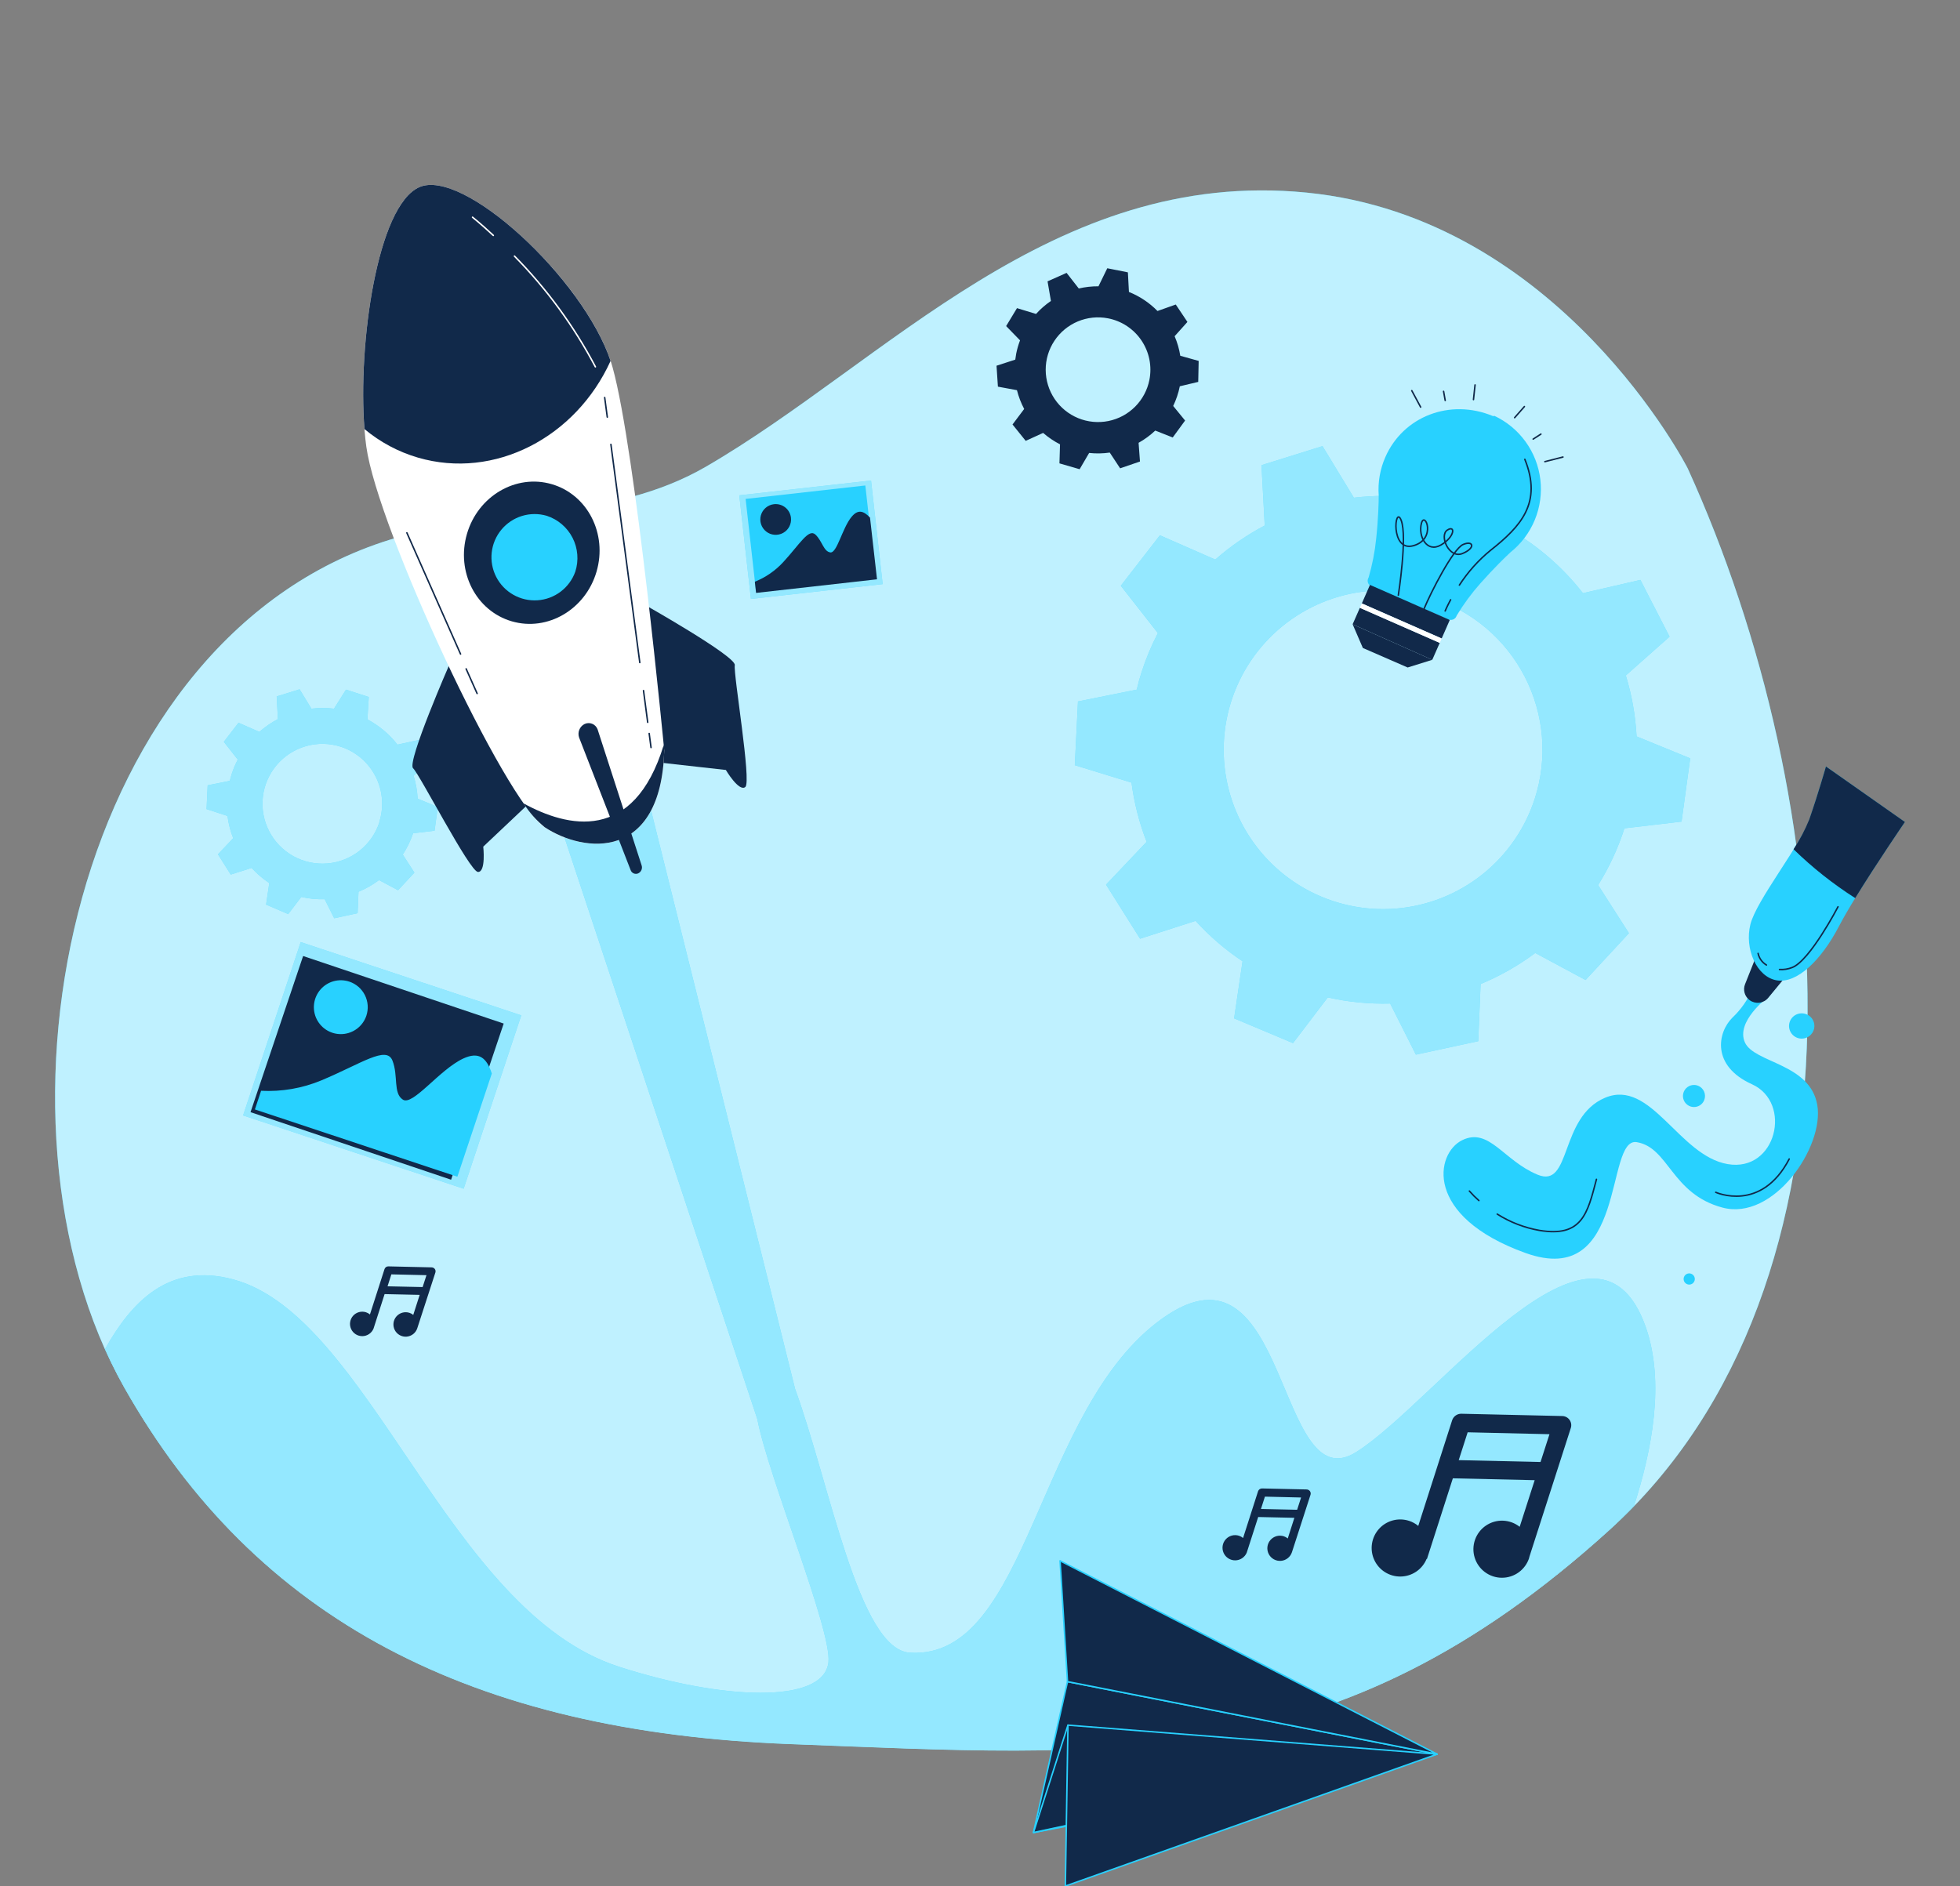 <svg width="213" height="205" viewBox="0 0 213 205" fill="none" xmlns="http://www.w3.org/2000/svg">
<rect x="0" y="0" width="213" height="205" fill="#808080" stroke="none"/>
<g clip-path="url(#clip0_479_5067)">
<path d="M183.408 50.902C183.408 50.902 169.546 23.649 141.978 20.933C114.41 18.218 96.317 39.357 76.704 50.731C66.437 56.684 54.277 55.21 43.213 58.407C7.835 68.612 -2.939 121.793 13.524 150.851C27.774 176.009 51.199 188.262 85.967 189.571C120.735 190.88 145.2 193.238 174.879 166.322C204.558 139.405 199.768 86.829 183.408 50.902Z" fill="#28D1FF"/>
<path opacity="0.7" d="M183.408 50.902C183.408 50.902 169.546 23.649 141.978 20.933C114.41 18.218 96.317 39.357 76.704 50.731C66.437 56.684 54.277 55.21 43.213 58.407C7.835 68.612 -2.939 121.793 13.524 150.851C27.774 176.009 51.199 188.262 85.967 189.571C120.735 190.88 145.2 193.238 174.879 166.322C204.558 139.405 199.768 86.829 183.408 50.902Z" fill="white"/>
<path d="M176.534 90.029L182.741 89.3L183.682 82.426L177.853 80.041C177.734 77.794 177.342 75.569 176.684 73.416L181.437 69.2L178.267 63.03L172.024 64.473C169.671 61.455 166.713 58.962 163.34 57.154L163.748 50.673L157.133 48.553L153.678 54.097C151.503 53.834 149.304 53.834 147.13 54.097L143.721 48.49L137.09 50.559L137.442 57.118C135.51 58.135 133.706 59.379 132.068 60.821L126.053 58.183L121.801 63.666L125.83 68.812C125.118 70.182 124.522 71.609 124.051 73.08C123.849 73.7 123.678 74.331 123.534 74.957L117.146 76.24L116.804 83.171L122.965 85.064C123.252 87.267 123.804 89.427 124.609 91.498L120.197 96.153L123.896 102.029L129.927 100.089C131.442 101.756 133.157 103.231 135.032 104.481L134.116 110.687L140.514 113.377L144.295 108.412C146.517 108.914 148.794 109.137 151.071 109.074L153.869 114.629L160.65 113.165L160.903 106.958C163.014 106.081 165.009 104.947 166.841 103.581L172.308 106.518L177.02 101.429L173.674 96.2C174.877 94.268 175.838 92.196 176.534 90.029ZM166.8 86.776C165.754 90.038 163.765 92.917 161.084 95.048C158.402 97.18 155.149 98.469 151.735 98.752C148.321 99.035 144.9 98.299 141.904 96.638C138.909 94.977 136.473 92.465 134.904 89.419C133.336 86.374 132.706 82.932 133.094 79.528C133.481 76.125 134.87 72.913 137.083 70.298C139.296 67.683 142.234 65.783 145.527 64.839C148.82 63.894 152.318 63.947 155.581 64.99C157.749 65.683 159.758 66.797 161.495 68.267C163.232 69.737 164.663 71.535 165.704 73.558C166.746 75.582 167.379 77.79 167.567 80.058C167.755 82.326 167.494 84.609 166.8 86.776Z" fill="#28D1FF"/>
<path d="M44.894 90.568L47.227 90.294L47.578 87.708L45.39 86.813C45.344 85.968 45.197 85.131 44.951 84.32L46.735 82.738L45.545 80.42L43.197 80.938C42.31 79.805 41.197 78.869 39.928 78.191L40.078 75.755L37.601 74.959L36.297 77.027C35.481 76.929 34.657 76.929 33.841 77.027L32.558 74.922L30.07 75.693L30.199 78.16C29.475 78.544 28.798 79.011 28.182 79.551L25.922 78.558L24.324 80.627L25.839 82.562C25.57 83.076 25.345 83.613 25.167 84.165C25.094 84.398 25.032 84.636 24.97 84.874L22.57 85.355L22.446 87.941L24.722 88.686C24.829 89.515 25.037 90.328 25.343 91.106L23.687 92.855L25.074 95.058L27.344 94.334C27.914 94.96 28.558 95.514 29.263 95.984L28.917 98.322L31.322 99.356L32.739 97.489C33.573 97.678 34.428 97.762 35.284 97.737L36.318 99.806L38.863 99.253L38.961 96.925C39.754 96.597 40.503 96.171 41.19 95.658L43.259 96.76L45.033 94.846L43.771 92.886C44.239 92.162 44.615 91.384 44.894 90.568ZM41.237 89.348C40.844 90.574 40.096 91.657 39.087 92.458C38.079 93.26 36.855 93.744 35.572 93.85C34.288 93.956 33.002 93.679 31.875 93.054C30.749 92.429 29.834 91.484 29.245 90.338C28.656 89.192 28.42 87.898 28.566 86.618C28.713 85.339 29.236 84.131 30.069 83.149C30.902 82.166 32.008 81.453 33.246 81.099C34.485 80.745 35.8 80.766 37.027 81.16C38.666 81.693 40.027 82.854 40.812 84.389C41.597 85.923 41.743 87.706 41.216 89.348H41.237Z" fill="#28D1FF"/>
<path opacity="0.5" d="M176.534 90.029L182.741 89.3L183.682 82.426L177.853 80.041C177.734 77.794 177.342 75.569 176.684 73.416L181.437 69.2L178.267 63.03L172.024 64.473C169.671 61.455 166.713 58.962 163.34 57.154L163.748 50.673L157.133 48.553L153.678 54.097C151.503 53.834 149.304 53.834 147.13 54.097L143.721 48.49L137.09 50.559L137.442 57.118C135.51 58.135 133.706 59.379 132.068 60.821L126.053 58.183L121.801 63.666L125.83 68.812C125.118 70.182 124.522 71.609 124.051 73.08C123.849 73.7 123.678 74.331 123.534 74.957L117.146 76.24L116.804 83.171L122.965 85.064C123.252 87.267 123.804 89.427 124.609 91.498L120.197 96.153L123.896 102.029L129.927 100.089C131.442 101.756 133.157 103.231 135.032 104.481L134.116 110.687L140.514 113.377L144.295 108.412C146.517 108.914 148.794 109.137 151.071 109.074L153.869 114.629L160.65 113.165L160.903 106.958C163.014 106.081 165.009 104.947 166.841 103.581L172.308 106.518L177.02 101.429L173.674 96.2C174.877 94.268 175.838 92.196 176.534 90.029ZM166.8 86.776C165.754 90.038 163.765 92.917 161.084 95.048C158.402 97.18 155.149 98.469 151.735 98.752C148.321 99.035 144.9 98.299 141.904 96.638C138.909 94.977 136.473 92.465 134.904 89.419C133.336 86.374 132.706 82.932 133.094 79.528C133.481 76.125 134.87 72.913 137.083 70.298C139.296 67.683 142.234 65.783 145.527 64.839C148.82 63.894 152.318 63.947 155.581 64.99C157.749 65.683 159.758 66.797 161.495 68.267C163.232 69.737 164.663 71.535 165.704 73.558C166.746 75.582 167.379 77.79 167.567 80.058C167.755 82.326 167.494 84.609 166.8 86.776Z" fill="white"/>
<path opacity="0.5" d="M44.894 90.568L47.227 90.294L47.578 87.708L45.39 86.813C45.344 85.968 45.197 85.131 44.951 84.32L46.735 82.738L45.545 80.42L43.197 80.938C42.31 79.805 41.197 78.869 39.928 78.191L40.078 75.755L37.601 74.959L36.297 77.027C35.481 76.929 34.657 76.929 33.841 77.027L32.558 74.922L30.07 75.693L30.199 78.16C29.475 78.544 28.798 79.011 28.182 79.551L25.922 78.558L24.324 80.627L25.839 82.562C25.57 83.076 25.345 83.613 25.167 84.165C25.094 84.398 25.032 84.636 24.97 84.874L22.57 85.355L22.446 87.941L24.722 88.686C24.829 89.515 25.037 90.328 25.343 91.106L23.687 92.855L25.074 95.058L27.344 94.334C27.914 94.96 28.558 95.514 29.263 95.984L28.917 98.322L31.322 99.356L32.739 97.489C33.573 97.678 34.428 97.762 35.284 97.737L36.318 99.806L38.863 99.253L38.961 96.925C39.754 96.597 40.503 96.171 41.19 95.658L43.259 96.76L45.033 94.846L43.771 92.886C44.239 92.162 44.615 91.384 44.894 90.568ZM41.237 89.348C40.844 90.574 40.096 91.657 39.087 92.458C38.079 93.26 36.855 93.744 35.572 93.85C34.288 93.956 33.002 93.679 31.875 93.054C30.749 92.429 29.834 91.484 29.245 90.338C28.656 89.192 28.42 87.898 28.566 86.618C28.713 85.339 29.236 84.131 30.069 83.149C30.902 82.166 32.008 81.453 33.246 81.099C34.485 80.745 35.8 80.766 37.027 81.16C38.666 81.693 40.027 82.854 40.812 84.389C41.597 85.923 41.743 87.706 41.216 89.348H41.237Z" fill="white"/>
<path d="M128.214 41.985L130.216 41.509L130.263 39.228L128.266 38.669C128.149 37.938 127.942 37.224 127.651 36.544L129.042 34.992L127.775 33.099L125.789 33.802C124.909 32.904 123.852 32.2 122.685 31.733L122.571 29.602L120.332 29.157L119.375 31.118C118.654 31.113 117.936 31.193 117.234 31.356L115.91 29.659L113.841 30.58L114.208 32.711C113.615 33.116 113.071 33.59 112.589 34.123L110.52 33.492L109.341 35.442L110.851 36.993C110.67 37.467 110.53 37.955 110.432 38.452C110.391 38.664 110.36 38.876 110.334 39.088L108.296 39.75L108.446 42.026L110.515 42.409C110.694 43.119 110.958 43.805 111.301 44.452L110.034 46.138L111.467 47.917L113.36 47.054C113.919 47.54 114.536 47.957 115.196 48.295L115.134 50.364L117.327 51L118.361 49.231C119.106 49.313 119.859 49.299 120.601 49.19L121.728 50.902L123.885 50.162L123.735 48.129C124.391 47.763 124.999 47.316 125.546 46.8L127.444 47.55L128.789 45.709L127.495 44.126C127.822 43.444 128.064 42.725 128.214 41.985ZM124.909 41.292C124.691 42.394 124.15 43.407 123.356 44.203C122.562 44.999 121.55 45.542 120.448 45.763C119.346 45.984 118.203 45.874 117.163 45.446C116.124 45.018 115.234 44.292 114.607 43.359C113.98 42.426 113.643 41.328 113.639 40.204C113.635 39.08 113.964 37.98 114.585 37.043C115.206 36.106 116.09 35.373 117.127 34.938C118.164 34.503 119.306 34.385 120.409 34.599C121.145 34.741 121.846 35.027 122.47 35.441C123.095 35.855 123.632 36.388 124.05 37.01C124.468 37.632 124.759 38.33 124.907 39.065C125.054 39.8 125.055 40.557 124.909 41.292Z" fill="#11294A"/>
<path d="M48.896 72.093C48.896 72.093 44.184 82.851 44.893 83.503C45.602 84.155 51.048 94.737 51.938 94.773C52.827 94.81 52.517 92.022 52.517 92.022L57.787 87.041L48.896 72.093Z" fill="#11294A"/>
<path d="M69.788 65.575C69.788 65.575 80.024 71.337 79.853 72.299C79.683 73.261 81.689 84.976 80.996 85.54C80.303 86.104 78.881 83.688 78.881 83.688L71.676 82.882L69.788 65.575Z" fill="#11294A"/>
<path d="M178.856 144.256C173.353 128.563 156.149 152.288 147.398 157.818C138.646 163.347 140.157 133.508 126.373 143.263C112.588 153.018 111.89 180.426 98.887 179.634C93.322 179.293 90.234 161.48 86.401 150.944L67.988 76.98L58.124 81.309L82.299 154.238C83.484 160.481 90.389 177.131 90.032 180.643C89.556 185.298 78.353 184.745 67.274 181.16C48.654 175.176 40.181 143.077 25.378 139.068C18.328 137.159 14.294 141.514 11.413 146.63C12.061 148.071 12.765 149.466 13.523 150.814C27.773 175.972 51.198 188.226 85.967 189.534C120.735 190.843 145.2 193.201 174.878 166.285C175.813 165.436 176.713 164.566 177.578 163.673C179.518 157.611 180.951 150.266 178.856 144.256Z" fill="#28D1FF"/>
<path opacity="0.5" d="M178.856 144.256C173.353 128.563 156.149 152.288 147.398 157.818C138.646 163.347 140.157 133.508 126.373 143.263C112.588 153.018 111.89 180.426 98.887 179.634C93.322 179.293 90.234 161.48 86.401 150.944L67.988 76.98L58.124 81.309L82.299 154.238C83.484 160.481 90.389 177.131 90.032 180.643C89.556 185.298 78.353 184.745 67.274 181.16C48.654 175.176 40.181 143.077 25.378 139.068C18.328 137.159 14.294 141.514 11.413 146.63C12.061 148.071 12.765 149.466 13.523 150.814C27.773 175.972 51.198 188.226 85.967 189.534C120.735 190.843 145.2 193.201 174.878 166.285C175.813 165.436 176.713 164.566 177.578 163.673C179.518 157.611 180.951 150.266 178.856 144.256Z" fill="white"/>
<path d="M72.187 81.577C72.187 81.577 69.084 48.992 66.58 39.956C64.077 30.92 50.464 18.18 45.565 20.343C40.667 22.505 38.583 39.645 39.809 48.547C41.034 57.449 54.855 87.086 59.194 89.925C63.534 92.765 71.825 93.608 72.187 81.577Z" fill="white"/>
<path d="M72.188 81.577C72.188 81.577 72.188 81.365 72.131 80.967C68.867 91.684 61.636 89.925 56.903 87.324C57.52 88.305 58.294 89.179 59.195 89.91C63.514 92.76 71.825 93.608 72.188 81.577Z" fill="#11294A"/>
<path d="M45.566 20.343C40.994 22.365 38.879 37.411 39.608 46.634C41.309 48.057 43.287 49.114 45.416 49.737C53.744 52.168 62.583 47.539 66.354 39.227C63.333 30.238 50.335 18.238 45.566 20.343Z" fill="#11294A"/>
<path d="M55.91 27.838C59.415 31.396 62.377 35.45 64.703 39.869" stroke="white" stroke-width="0.161" stroke-linecap="round" stroke-linejoin="round"/>
<path d="M51.353 23.611C51.353 23.611 52.243 24.315 53.609 25.587" stroke="white" stroke-width="0.161" stroke-linecap="round" stroke-linejoin="round"/>
<path d="M70.548 79.723L70.75 81.249" stroke="#11294A" stroke-width="0.161" stroke-linecap="round" stroke-linejoin="round"/>
<path d="M69.932 75.061L70.388 78.511" stroke="#11294A" stroke-width="0.161" stroke-linecap="round" stroke-linejoin="round"/>
<path d="M66.389 48.299L69.529 72.014" stroke="#11294A" stroke-width="0.161" stroke-linecap="round" stroke-linejoin="round"/>
<path d="M65.712 43.204L65.996 45.335" stroke="#11294A" stroke-width="0.161" stroke-linecap="round" stroke-linejoin="round"/>
<path d="M44.216 57.91L50.05 71.089" stroke="#11294A" stroke-width="0.161" stroke-linecap="round" stroke-linejoin="round"/>
<path d="M50.656 72.698L51.85 75.377" stroke="#11294A" stroke-width="0.161" stroke-linecap="round" stroke-linejoin="round"/>
<path d="M64.829 62.131C66.029 58.015 63.85 53.759 59.962 52.625C56.073 51.491 51.947 53.908 50.747 58.024C49.546 62.14 51.725 66.397 55.614 67.531C59.503 68.665 63.628 66.248 64.829 62.131Z" fill="#11294A"/>
<path d="M62.52 62.135C62.214 62.998 61.661 63.753 60.93 64.306C60.199 64.859 59.322 65.186 58.407 65.246C57.493 65.306 56.58 65.097 55.783 64.644C54.986 64.192 54.339 63.516 53.922 62.7C53.505 61.884 53.336 60.963 53.436 60.052C53.536 59.141 53.901 58.279 54.486 57.573C55.07 56.867 55.849 56.348 56.725 56.079C57.602 55.811 58.537 55.805 59.417 56.062C60.632 56.458 61.641 57.319 62.223 58.457C62.805 59.596 62.911 60.918 62.52 62.135Z" fill="#28D1FF"/>
<path d="M62.929 80.154L68.526 94.554C68.552 94.635 68.594 94.71 68.65 94.774C68.707 94.838 68.776 94.889 68.853 94.925C68.931 94.96 69.015 94.979 69.1 94.98C69.185 94.981 69.27 94.965 69.348 94.931C69.511 94.856 69.641 94.722 69.71 94.557C69.779 94.391 69.783 94.205 69.721 94.036L64.942 79.275C64.891 79.136 64.812 79.011 64.709 78.906C64.606 78.8 64.482 78.718 64.345 78.665C64.208 78.612 64.061 78.588 63.914 78.596C63.767 78.604 63.624 78.643 63.493 78.711C63.245 78.847 63.053 79.067 62.95 79.33C62.847 79.594 62.84 79.885 62.929 80.154Z" fill="#11294A"/>
<path d="M153.424 42.46L154.386 44.249" stroke="#11294A" stroke-width="0.161" stroke-linecap="round" stroke-linejoin="round"/>
<path d="M156.879 42.537L157.055 43.525" stroke="#11294A" stroke-width="0.161" stroke-linecap="round" stroke-linejoin="round"/>
<path d="M160.299 41.839L160.128 43.432" stroke="#11294A" stroke-width="0.161" stroke-linecap="round" stroke-linejoin="round"/>
<path d="M169.851 49.675L167.886 50.176" stroke="#11294A" stroke-width="0.161" stroke-linecap="round" stroke-linejoin="round"/>
<path d="M167.457 47.182L166.614 47.725" stroke="#11294A" stroke-width="0.161" stroke-linecap="round" stroke-linejoin="round"/>
<path d="M165.662 44.191L164.602 45.396" stroke="#11294A" stroke-width="0.161" stroke-linecap="round" stroke-linejoin="round"/>
<path d="M162.342 45.227H162.295H162.254C157.557 43.267 152.478 45.284 150.554 49.675C149.975 50.983 149.727 52.413 149.83 53.839C149.83 54.563 149.789 56.332 149.556 58.535C149.412 59.968 149.136 61.384 148.733 62.766L148.692 62.844C148.654 62.924 148.633 63.01 148.629 63.099C148.625 63.187 148.639 63.276 148.67 63.358C148.701 63.441 148.748 63.517 148.808 63.582C148.869 63.646 148.942 63.698 149.023 63.733H149.065L152.685 65.316H152.727L153.699 65.74H153.745L157.366 67.323H157.407C157.488 67.358 157.575 67.377 157.663 67.379C157.751 67.38 157.839 67.363 157.92 67.33C158.002 67.296 158.076 67.247 158.138 67.185C158.2 67.122 158.249 67.048 158.282 66.966C158.282 66.935 158.307 66.909 158.318 66.883C159.061 65.65 159.916 64.489 160.873 63.413C162.342 61.752 163.614 60.527 164.142 60.035C165.313 59.102 166.226 57.886 166.795 56.502C167.365 55.117 167.571 53.61 167.395 52.123C167.219 50.637 166.666 49.22 165.789 48.007C164.912 46.793 163.74 45.824 162.383 45.191L162.342 45.227Z" fill="#28D1FF"/>
<path d="M157.555 67.384L148.879 63.573L147.995 65.586L156.671 69.396L157.555 67.384Z" fill="#11294A"/>
<path d="M155.649 71.717L156.461 69.876L147.782 66.064L146.995 67.853L155.649 71.717Z" fill="#11294A"/>
<path d="M156.67 69.398L147.994 65.588L147.784 66.066L156.46 69.877L156.67 69.398Z" fill="white"/>
<path d="M146.995 67.854L148.107 70.429L152.975 72.55L155.649 71.717L146.995 67.854Z" fill="#11294A"/>
<path d="M158.597 63.594C159.523 62.165 160.666 60.889 161.985 59.813C165.3 57.191 167.612 54.641 165.709 49.923" stroke="#11294A" stroke-width="0.161" stroke-linecap="round" stroke-linejoin="round"/>
<path d="M157.05 66.407C157.05 66.407 157.247 65.926 157.645 65.186" stroke="#11294A" stroke-width="0.161" stroke-linecap="round" stroke-linejoin="round"/>
<path d="M151.961 64.696C151.961 64.696 152.959 58.329 152.271 56.555C151.584 54.781 151.04 60.041 153.601 59.312C156.161 58.582 154.837 55.474 154.47 56.881C154.102 58.288 155.054 60.119 156.585 59.239C158.116 58.36 158.183 57.031 157.283 57.615C156.383 58.2 157.464 60.77 158.939 60.16C160.413 59.55 160.092 58.707 159.001 59.182C157.909 59.658 155.494 64.386 154.77 66.139" stroke="#11294A" stroke-width="0.161" stroke-linecap="round" stroke-linejoin="round"/>
<path d="M190.437 107.503C189.934 108.674 189.196 109.73 188.27 110.606C186.64 112.215 185.963 115.851 190.39 117.847C194.818 119.844 193.049 127.447 187.742 126.526C182.435 125.606 179.425 117.216 174.429 119.316C169.432 121.416 170.808 129.211 167.099 127.68C163.391 126.149 161.839 122.508 158.917 123.92C155.995 125.332 154.686 132.195 165.78 136.188C176.875 140.181 174.382 123.557 177.873 124.142C181.365 124.726 181.628 129.764 187.183 131.254C192.739 132.743 198.268 124.659 197.492 120.108C196.716 115.556 190.623 115.556 189.62 113.29C188.616 111.025 192.087 108.418 192.087 108.418C192.087 108.418 191.895 106.799 190.437 107.503Z" fill="#28D1FF"/>
<path d="M191.058 103.626L189.718 106.998C189.602 107.285 189.585 107.603 189.67 107.9C189.754 108.198 189.935 108.459 190.184 108.643C190.472 108.856 190.832 108.95 191.188 108.906C191.544 108.861 191.869 108.682 192.097 108.405L194.771 105.157L191.058 103.626Z" fill="#11294A" stroke="#11294A" stroke-width="0.161" stroke-linecap="round" stroke-linejoin="round"/>
<path d="M198.434 83.31L207.004 89.347C207.004 89.347 201.759 96.996 199.846 100.679C197.932 104.362 195.279 106.932 193.08 106.555C190.882 106.177 189.568 103.11 190.22 100.477C190.872 97.845 195.641 91.922 196.618 89.098C197.596 86.274 198.434 83.31 198.434 83.31Z" fill="#28D1FF"/>
<path d="M198.433 83.31C198.433 83.31 197.601 86.238 196.618 89.067C196.159 90.201 195.587 91.286 194.911 92.305C196.958 94.301 199.204 96.081 201.614 97.617C203.916 93.862 207.014 89.341 207.014 89.341L198.433 83.31Z" fill="#11294A"/>
<path d="M196.959 112.248C196.814 112.478 196.604 112.66 196.355 112.771C196.106 112.882 195.83 112.916 195.561 112.87C195.293 112.824 195.044 112.699 194.847 112.511C194.649 112.323 194.512 112.081 194.452 111.815C194.393 111.549 194.414 111.272 194.512 111.018C194.61 110.764 194.782 110.544 195.005 110.388C195.228 110.232 195.493 110.145 195.765 110.139C196.037 110.133 196.305 110.208 196.535 110.355C196.688 110.45 196.82 110.576 196.924 110.723C197.028 110.87 197.102 111.037 197.142 111.213C197.181 111.389 197.185 111.571 197.154 111.748C197.123 111.926 197.056 112.096 196.959 112.248Z" fill="#28D1FF"/>
<path d="M185.104 119.77C184.977 119.97 184.793 120.127 184.576 120.223C184.359 120.318 184.119 120.348 183.885 120.307C183.652 120.266 183.436 120.157 183.264 119.993C183.093 119.829 182.973 119.619 182.921 119.387C182.87 119.156 182.887 118.915 182.973 118.693C183.058 118.472 183.207 118.281 183.4 118.144C183.594 118.008 183.824 117.931 184.061 117.925C184.298 117.919 184.531 117.983 184.732 118.109C185.001 118.281 185.191 118.551 185.261 118.863C185.331 119.174 185.274 119.5 185.104 119.77Z" fill="#28D1FF"/>
<path d="M184.091 139.336C184.049 139.403 183.993 139.462 183.929 139.509C183.864 139.556 183.79 139.589 183.712 139.607C183.635 139.626 183.554 139.628 183.475 139.615C183.396 139.602 183.321 139.574 183.253 139.532C183.185 139.49 183.126 139.435 183.079 139.37C183.033 139.305 182.999 139.232 182.981 139.154C182.963 139.076 182.96 138.995 182.973 138.916C182.986 138.838 183.014 138.762 183.056 138.694C183.141 138.557 183.277 138.459 183.434 138.422C183.592 138.385 183.757 138.413 183.894 138.498C184.031 138.583 184.129 138.719 184.166 138.876C184.203 139.033 184.176 139.198 184.091 139.336Z" fill="#28D1FF"/>
<path d="M162.708 131.962C164.105 132.843 165.66 133.444 167.286 133.731C171.941 134.512 172.52 131.89 173.492 128.181" stroke="#11294A" stroke-width="0.161" stroke-linecap="round" stroke-linejoin="round"/>
<path d="M159.683 129.457C160.004 129.825 160.349 130.17 160.717 130.491" stroke="#11294A" stroke-width="0.161" stroke-linecap="round" stroke-linejoin="round"/>
<path d="M186.454 129.592C186.454 129.592 191.388 131.842 194.44 125.971" stroke="#11294A" stroke-width="0.161" stroke-linecap="round" stroke-linejoin="round"/>
<path d="M191.963 104.888C191.733 104.751 191.535 104.568 191.379 104.351C191.224 104.134 191.114 103.887 191.057 103.626" stroke="#11294A" stroke-width="0.161" stroke-linecap="round" stroke-linejoin="round"/>
<path d="M199.742 98.559C199.742 98.559 196.695 104.419 194.761 105.158C194.324 105.331 193.854 105.406 193.385 105.376" stroke="#11294A" stroke-width="0.161" stroke-linecap="round" stroke-linejoin="round"/>
<path d="M94.66 52.228L80.34 53.837L81.605 65.099L95.925 63.49L94.66 52.228Z" fill="#28D1FF"/>
<path opacity="0.5" d="M94.66 52.228L80.34 53.837L81.605 65.099L95.925 63.49L94.66 52.228Z" fill="white"/>
<path d="M94.038 52.767L81.029 54.228L82.167 64.359L95.177 62.898L94.038 52.767Z" fill="#28D1FF"/>
<path d="M94.548 56.262C93.84 55.506 93.245 55.346 92.557 56.158C91.522 57.394 90.964 60.156 90.229 60.042C89.495 59.929 89.366 58.822 88.626 58.113C87.886 57.405 86.955 59.091 85.135 61.077C84.275 62.018 83.214 62.753 82.031 63.229L82.166 64.444L95.308 62.965L94.548 56.262Z" fill="#11294A"/>
<path d="M85.956 56.27C85.994 56.598 85.934 56.93 85.783 57.224C85.632 57.519 85.397 57.761 85.108 57.922C84.818 58.082 84.488 58.153 84.159 58.126C83.829 58.099 83.515 57.974 83.257 57.768C82.998 57.562 82.806 57.285 82.705 56.97C82.605 56.655 82.6 56.317 82.691 55.999C82.782 55.682 82.966 55.398 83.219 55.185C83.471 54.971 83.781 54.838 84.11 54.801C84.549 54.751 84.991 54.878 85.337 55.154C85.683 55.429 85.906 55.83 85.956 56.27Z" fill="#11294A"/>
<path d="M56.647 110.359L32.679 102.395L26.418 121.238L50.386 129.202L56.647 110.359Z" fill="#28D1FF"/>
<path opacity="0.5" d="M56.647 110.359L32.679 102.395L26.418 121.238L50.386 129.202L56.647 110.359Z" fill="white"/>
<path d="M54.739 111.252L32.941 103.91L27.225 120.882L49.022 128.224L54.739 111.252Z" fill="#11294A"/>
<path d="M53.449 116.682C52.88 114.959 52.047 114.266 50.346 115.052C47.759 116.252 44.868 120.225 43.782 119.521C42.696 118.818 43.306 116.935 42.649 115.275C41.992 113.615 39.277 115.606 34.922 117.427C32.851 118.289 30.613 118.676 28.374 118.559L27.701 120.587L49.704 127.9L53.449 116.682Z" fill="#28D1FF"/>
<path d="M39.815 110.396C39.632 110.945 39.29 111.428 38.833 111.783C38.376 112.138 37.824 112.35 37.247 112.392C36.669 112.433 36.093 112.303 35.59 112.016C35.086 111.73 34.679 111.301 34.42 110.784C34.16 110.266 34.06 109.684 34.132 109.109C34.204 108.535 34.444 107.995 34.822 107.557C35.201 107.119 35.701 106.803 36.259 106.649C36.817 106.496 37.408 106.511 37.958 106.693C38.323 106.814 38.661 107.006 38.952 107.257C39.243 107.509 39.481 107.816 39.654 108.16C39.826 108.504 39.929 108.878 39.957 109.262C39.984 109.646 39.936 110.031 39.815 110.396Z" fill="#28D1FF"/>
<path d="M170.704 155.218C170.753 155.07 170.766 154.912 170.743 154.757C170.719 154.603 170.66 154.456 170.569 154.329C170.478 154.202 170.359 154.097 170.221 154.025C170.083 153.952 169.93 153.912 169.773 153.91L158.793 153.661C158.578 153.661 158.368 153.728 158.193 153.852C158.018 153.976 157.886 154.152 157.815 154.354L154.127 165.852C153.834 165.608 153.497 165.422 153.134 165.304C152.56 165.116 151.944 165.099 151.361 165.255C150.778 165.412 150.253 165.735 149.851 166.185C149.449 166.636 149.187 167.194 149.097 167.791C149.007 168.388 149.093 168.998 149.345 169.547C149.597 170.095 150.003 170.559 150.514 170.88C151.026 171.201 151.619 171.367 152.223 171.355C152.827 171.344 153.414 171.157 153.913 170.818C154.412 170.478 154.801 170 155.032 169.442H155.074L157.887 160.68L166.779 160.882L165.149 165.951C164.63 165.54 163.993 165.306 163.332 165.283C162.67 165.26 162.019 165.449 161.472 165.823C160.926 166.197 160.513 166.735 160.295 167.36C160.076 167.985 160.063 168.663 160.257 169.296C160.452 169.929 160.844 170.483 161.375 170.877C161.907 171.272 162.551 171.486 163.213 171.488C163.875 171.49 164.52 171.281 165.054 170.891C165.589 170.5 165.985 169.949 166.184 169.318C166.184 169.318 166.184 169.287 166.184 169.271L170.704 155.218ZM167.415 158.906L158.524 158.704L159.496 155.678L168.387 155.885L167.415 158.906Z" fill="#11294A"/>
<path d="M142.418 162.469C142.439 162.403 142.444 162.334 142.433 162.265C142.422 162.197 142.396 162.132 142.356 162.076C142.315 162.02 142.262 161.975 142.201 161.943C142.14 161.91 142.073 161.892 142.004 161.89L137.152 161.781C137.057 161.779 136.963 161.807 136.885 161.862C136.806 161.917 136.748 161.996 136.718 162.086L135.089 167.166C134.959 167.058 134.81 166.975 134.649 166.923C134.396 166.84 134.124 166.833 133.867 166.902C133.61 166.972 133.379 167.114 133.202 167.313C133.025 167.511 132.909 167.757 132.869 168.02C132.829 168.283 132.867 168.553 132.977 168.795C133.088 169.037 133.266 169.242 133.491 169.384C133.716 169.526 133.978 169.6 134.244 169.596C134.51 169.592 134.769 169.511 134.99 169.362C135.211 169.214 135.383 169.004 135.487 168.759L136.733 164.885L140.664 164.973L139.945 167.217C139.819 167.111 139.673 167.031 139.516 166.979C139.258 166.897 138.981 166.892 138.721 166.966C138.46 167.041 138.228 167.19 138.052 167.397C137.877 167.603 137.766 167.857 137.735 168.126C137.704 168.395 137.753 168.668 137.877 168.909C138 169.15 138.192 169.349 138.429 169.481C138.666 169.613 138.936 169.672 139.206 169.651C139.476 169.629 139.734 169.528 139.946 169.36C140.159 169.192 140.317 168.965 140.401 168.707L142.418 162.469ZM140.964 164.098L137.033 164.011L137.463 162.671L141.394 162.764L140.964 164.098Z" fill="#11294A"/>
<path d="M47.315 138.31C47.335 138.247 47.34 138.18 47.33 138.114C47.321 138.049 47.296 137.987 47.258 137.932C47.218 137.879 47.166 137.835 47.107 137.803C47.048 137.772 46.983 137.754 46.916 137.751L42.204 137.643C42.111 137.641 42.02 137.669 41.945 137.723C41.869 137.777 41.813 137.854 41.785 137.943L40.203 142.867C40.076 142.764 39.933 142.685 39.779 142.634C39.533 142.554 39.27 142.547 39.02 142.614C38.771 142.681 38.546 142.819 38.374 143.012C38.202 143.204 38.09 143.443 38.051 143.698C38.012 143.953 38.049 144.214 38.156 144.449C38.263 144.684 38.437 144.883 38.655 145.021C38.873 145.159 39.127 145.23 39.385 145.227C39.643 145.223 39.895 145.144 40.109 144.999C40.323 144.855 40.49 144.651 40.59 144.413L41.796 140.658L45.608 140.741L44.909 142.918C44.787 142.815 44.644 142.737 44.49 142.691C44.24 142.61 43.971 142.606 43.719 142.678C43.466 142.75 43.24 142.895 43.07 143.096C42.899 143.297 42.793 143.543 42.763 143.804C42.733 144.066 42.781 144.33 42.901 144.564C43.021 144.798 43.208 144.991 43.438 145.118C43.668 145.246 43.93 145.303 44.193 145.281C44.455 145.259 44.704 145.16 44.91 144.997C45.116 144.833 45.269 144.612 45.349 144.362L47.315 138.31ZM45.928 139.893L42.116 139.81L42.53 138.512L46.347 138.6L45.928 139.893Z" fill="#11294A"/>
<path d="M116.008 182.781L112.31 199.182L156.181 190.663L116.008 182.781Z" fill="#11294A" stroke="#28D1FF" stroke-width="0.161" stroke-linecap="round" stroke-linejoin="round"/>
<path d="M116.059 187.507L112.31 199.181L128.157 195.788L116.059 187.507Z" fill="#11294A" stroke="#28D1FF" stroke-width="0.161" stroke-linecap="round" stroke-linejoin="round"/>
<path d="M115.201 169.645L116.008 182.777L156.181 190.66L115.201 169.645Z" fill="#11294A" stroke="#28D1FF" stroke-width="0.161" stroke-linecap="round" stroke-linejoin="round"/>
<path d="M156.181 190.662L115.775 205L116.06 187.507L156.181 190.662Z" fill="#11294A" stroke="#28D1FF" stroke-width="0.161" stroke-linecap="round" stroke-linejoin="round"/>
</g>
<defs>
<clipPath id="clip0_479_5067">
<rect width="213" height="205" rx="4" fill="white"/>
</clipPath>
</defs>
</svg>

